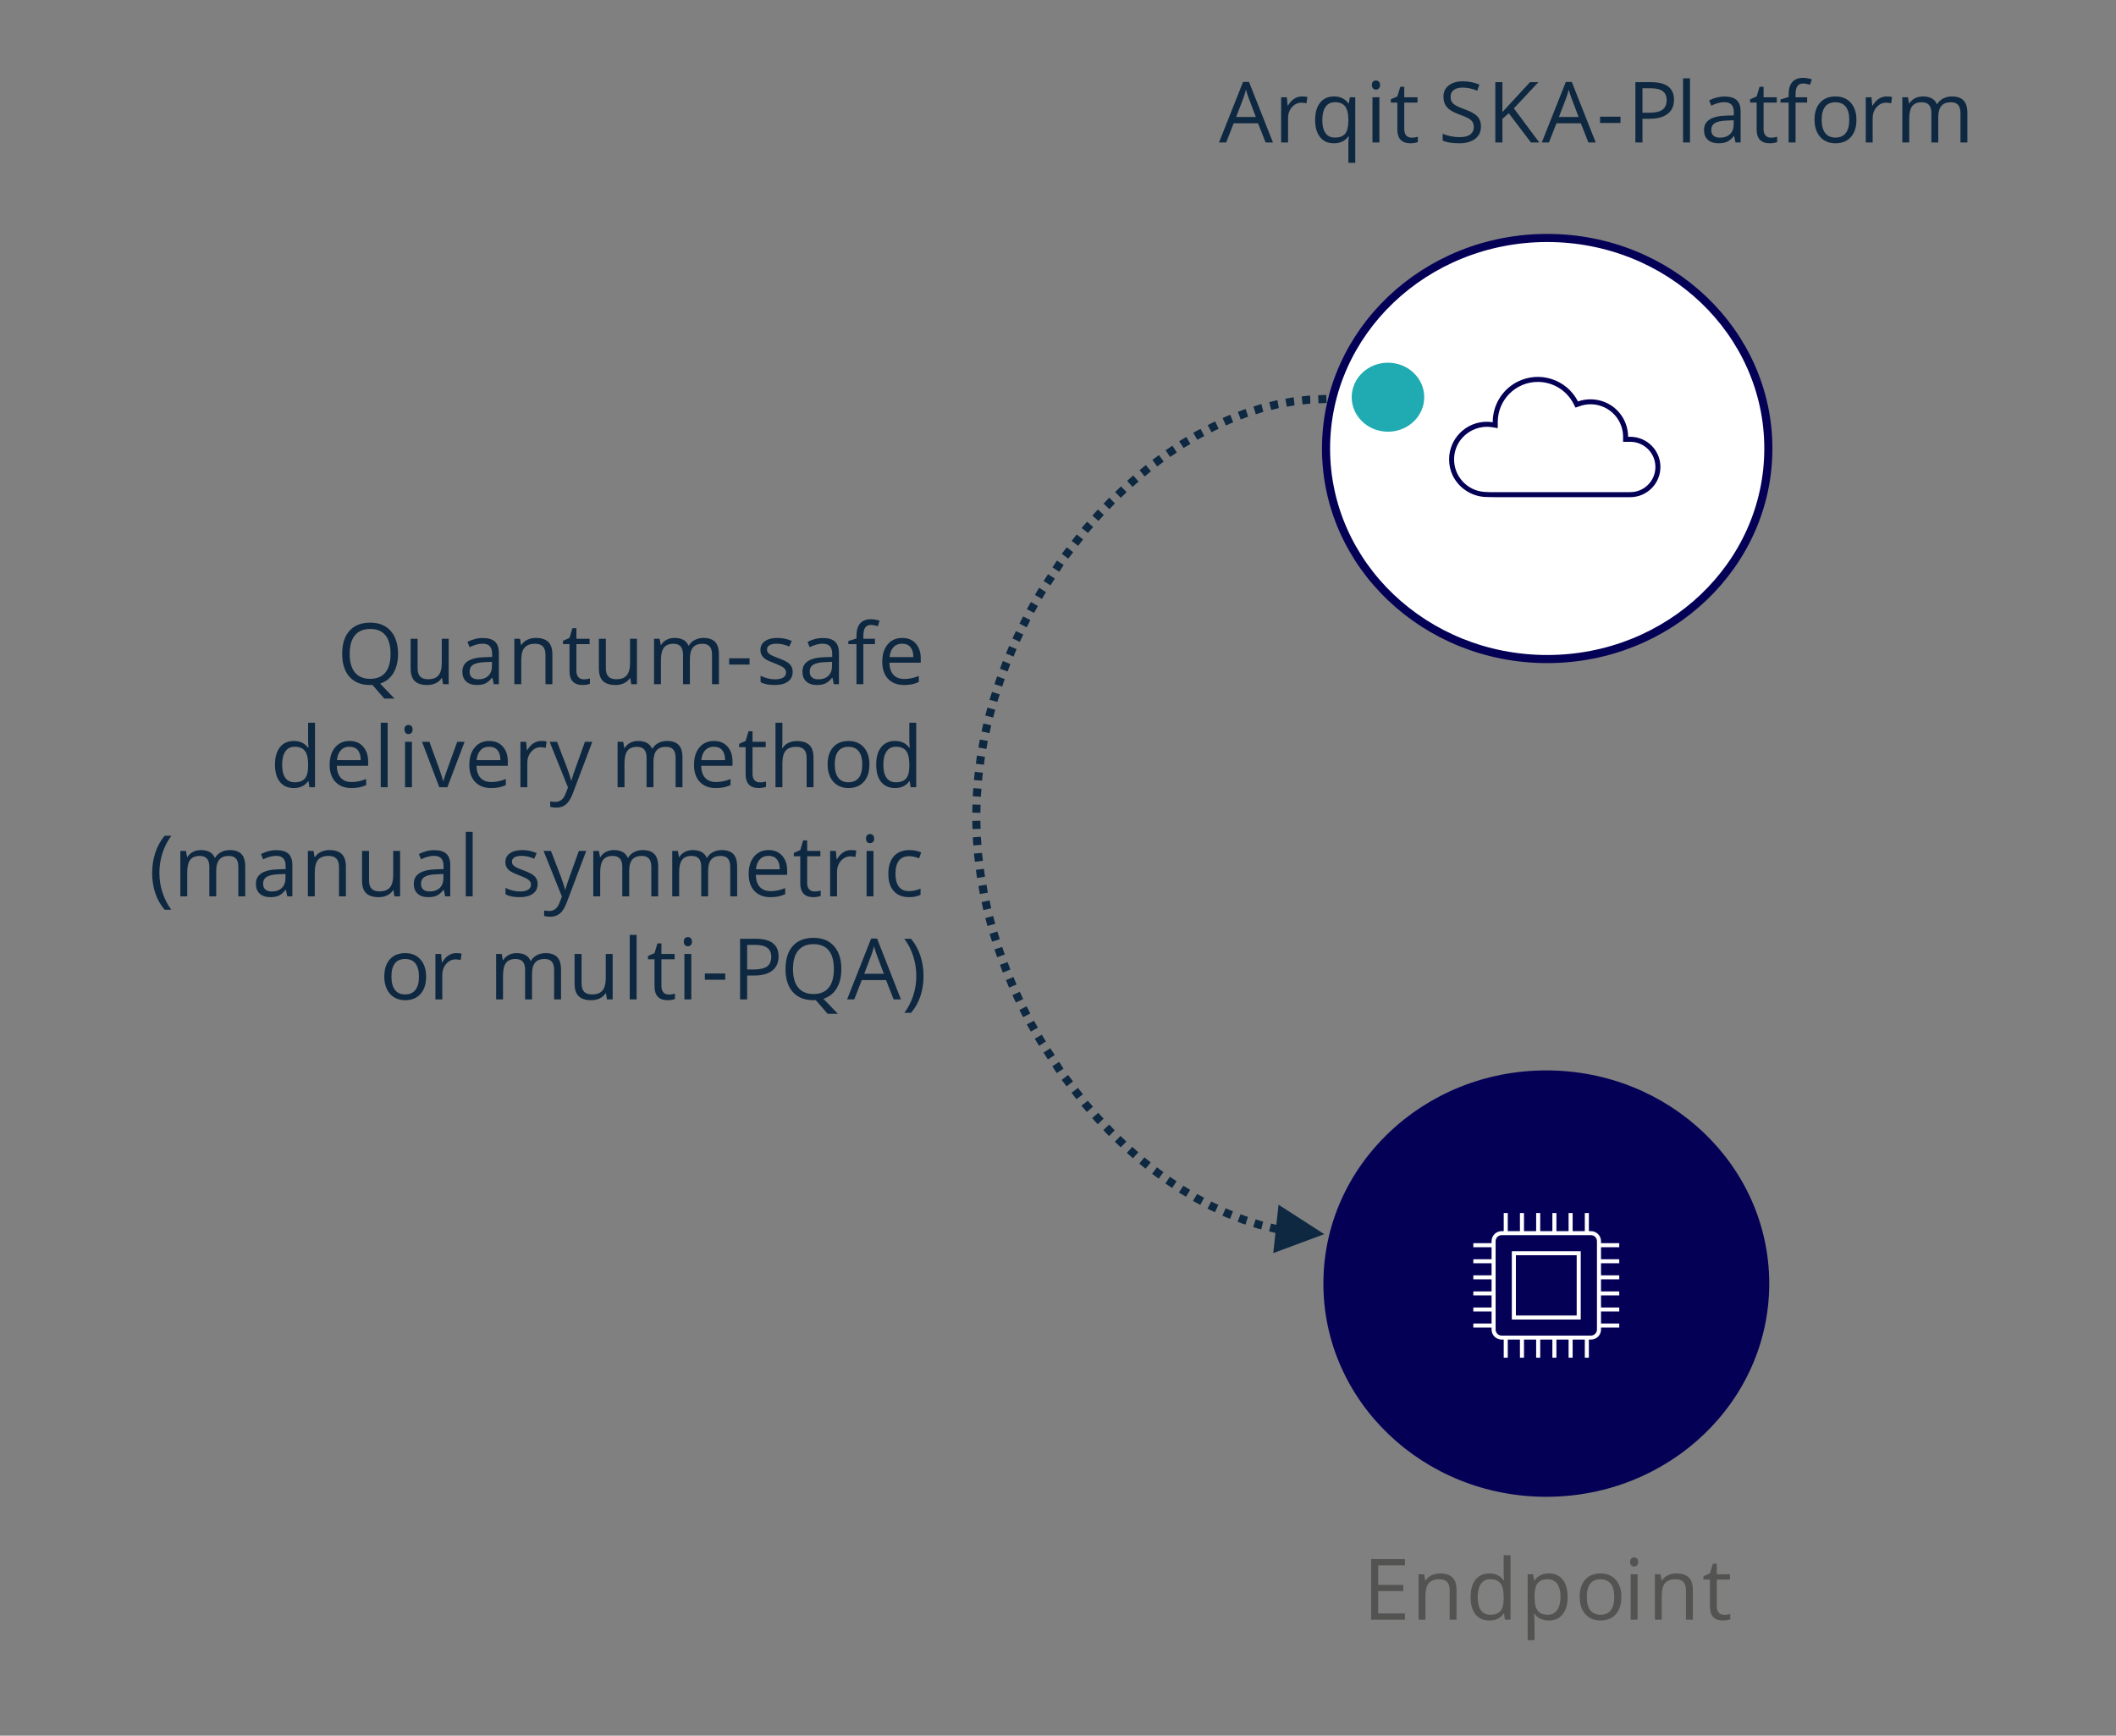 <svg width="1196" height="981" xmlns="http://www.w3.org/2000/svg" xmlns:xlink="http://www.w3.org/1999/xlink" xml:space="preserve" overflow="hidden"><rect width="100%" height="100%" fill="#808080" stroke="none"/><g transform="translate(-110 -650)"><g><path d="M858 1375.5C858 1308.95 914.412 1255 984 1255 1053.59 1255 1110 1308.95 1110 1375.5 1110 1442.05 1053.59 1496 984 1496 914.412 1496 858 1442.05 858 1375.5Z" fill="#040056" fill-rule="evenodd" fill-opacity="1"/><g><g><g><path d="M35.198 73.802 73.802 73.802 73.802 35.198 35.198 35.198ZM37.469 37.469 71.531 37.469 71.531 71.531 37.469 71.531Z" fill="#FFFFFF" fill-rule="nonzero" fill-opacity="1" transform="matrix(1.009 0 0 1 929 1322)"/><path d="M95.375 32.927 95.375 30.656 85.156 30.656 85.156 29.521C85.153 26.387 82.613 23.848 79.479 23.844L78.344 23.844 78.344 13.625 76.073 13.625 76.073 23.844 69.26 23.844 69.26 13.625 66.99 13.625 66.99 23.844 60.177 23.844 60.177 13.625 57.906 13.625 57.906 23.844 51.094 23.844 51.094 13.625 48.823 13.625 48.823 23.844 42.01 23.844 42.01 13.625 39.74 13.625 39.74 23.844 32.927 23.844 32.927 13.625 30.656 13.625 30.656 23.844 29.521 23.844C26.387 23.848 23.848 26.387 23.844 29.521L23.844 30.656 13.625 30.656 13.625 32.927 23.844 32.927 23.844 39.74 13.625 39.74 13.625 42.01 23.844 42.01 23.844 48.823 13.625 48.823 13.625 51.094 23.844 51.094 23.844 57.906 13.625 57.906 13.625 60.177 23.844 60.177 23.844 66.99 13.625 66.99 13.625 69.26 23.844 69.26 23.844 76.073 13.625 76.073 13.625 78.344 23.844 78.344 23.844 79.479C23.848 82.613 26.387 85.153 29.521 85.156L30.656 85.156 30.656 95.375 32.927 95.375 32.927 85.156 39.74 85.156 39.74 95.375 42.01 95.375 42.01 85.156 48.823 85.156 48.823 95.375 51.094 95.375 51.094 85.156 57.906 85.156 57.906 95.375 60.177 95.375 60.177 85.156 66.99 85.156 66.99 95.375 69.26 95.375 69.26 85.156 76.073 85.156 76.073 95.375 78.344 95.375 78.344 85.156 79.479 85.156C82.613 85.153 85.153 82.613 85.156 79.479L85.156 78.344 95.375 78.344 95.375 76.073 85.156 76.073 85.156 69.26 95.375 69.26 95.375 66.99 85.156 66.99 85.156 60.177 95.375 60.177 95.375 57.906 85.156 57.906 85.156 51.094 95.375 51.094 95.375 48.823 85.156 48.823 85.156 42.01 95.375 42.01 95.375 39.74 85.156 39.74 85.156 32.927ZM82.885 79.479C82.885 81.36 81.36 82.885 79.479 82.885L29.521 82.885C27.64 82.885 26.115 81.36 26.115 79.479L26.115 29.521C26.115 27.64 27.64 26.115 29.521 26.115L79.479 26.115C81.36 26.115 82.885 27.64 82.885 29.521Z" fill="#FFFFFF" fill-rule="nonzero" fill-opacity="1" transform="matrix(1.009 0 0 1 929 1322)"/></g></g></g><path d="M859.5 903.5C859.5 837.778 915.464 784.5 984.5 784.5 1053.54 784.5 1109.5 837.778 1109.5 903.5 1109.5 969.222 1053.54 1022.5 984.5 1022.5 915.464 1022.5 859.5 969.222 859.5 903.5Z" stroke="#040056" stroke-width="4.583" stroke-linecap="butt" stroke-linejoin="round" stroke-miterlimit="10" stroke-opacity="1" fill="#FFFFFF" fill-rule="evenodd" fill-opacity="1"/><g><g><g><path d="M28.335 101.886C29.768 101.965 33.947 102 33.947 102L110.506 102C119.929 101.963 127.537 94.293 127.5 84.871 127.463 75.555 119.962 67.992 110.648 67.877L109.231 67.877C109.218 61.013 105.895 54.576 100.306 50.589 94.644 46.627 87.423 45.626 80.897 47.897 74.488 35.368 59.136 30.405 46.606 36.814 38.127 41.15 32.775 49.852 32.728 59.375L32.728 59.659C31.616 59.477 30.492 59.385 29.366 59.385 17.608 59.371 8.065 68.892 8.051 80.649 8.048 83.777 8.733 86.867 10.059 89.7 13.501 96.767 20.488 101.426 28.335 101.886ZM14.59 69.581C18.125 64.99 23.571 62.276 29.365 62.218 30.338 62.219 31.309 62.298 32.269 62.454L35.56 62.992 35.56 59.375C35.637 46.864 45.841 36.785 58.351 36.862 66.803 36.914 74.524 41.667 78.376 49.191L79.501 51.382 81.827 50.573C91.387 47.155 101.907 52.134 105.324 61.694 106.034 63.678 106.397 65.77 106.397 67.877L106.397 70.711 110.647 70.711C118.505 70.826 124.781 77.29 124.665 85.147 124.551 92.897 118.256 99.13 110.506 99.166L31.014 99.166 28.489 99.057C18.333 98.619 10.455 90.031 10.893 79.876 11.054 76.149 12.343 72.559 14.59 69.581Z" fill="#040056" fill-rule="nonzero" fill-opacity="1" transform="matrix(1 0 0 1 921 829)"/></g></g></g><path d="M0.084-2.29 4.665-2.121 4.496 2.459-0.084 2.29ZM9.245-1.952 9.36-1.948 13.966-1.45 13.468 3.106 9.191 2.632 9.076 2.628ZM18.523-0.952 18.782-0.924 23.193-0.135 22.381 4.376 18.284 3.632 18.024 3.604ZM27.704 0.677 28.16 0.759 32.306 1.788 31.196 6.235 27.348 5.27 26.892 5.188ZM36.753 2.898 37.475 3.078 41.273 4.281 39.884 8.649 36.365 7.525 35.643 7.345ZM45.641 5.67 46.709 6.009 50.07 7.302 48.42 11.578 45.32 10.377 44.252 10.038ZM54.346 8.953 55.843 9.531 58.677 10.813 56.783 14.986 54.193 13.807 52.696 13.229ZM62.851 12.707 64.86 13.619 67.08 14.774 64.959 18.837 62.965 17.793 60.956 16.881ZM71.143 16.896 73.741 18.252 75.269 19.151 72.938 23.097 71.62 22.315 69.022 20.959ZM79.215 21.483 82.469 23.406 83.237 23.911 80.71 27.734 80.138 27.352 76.883 25.429ZM87.061 26.438 90.884 28.966 88.356 32.789 84.533 30.262ZM94.676 31.732 98.373 34.442 95.663 38.139 91.967 35.429ZM102.06 37.339 105.626 40.218 102.747 43.784 99.181 40.905ZM109.211 43.236 112.643 46.273 109.607 49.706 106.174 46.669ZM116.127 49.402 119.424 52.586 116.24 55.883 112.943 52.699ZM122.721 55.77 123.201 56.234 125.968 59.141 122.647 62.299 120.018 59.531 119.537 59.067ZM129.127 62.462 130.643 64.057 132.276 65.921 128.825 68.938 127.321 67.215 125.805 65.621ZM135.293 69.372 137.808 72.249 138.363 72.961 134.734 75.76 134.358 75.266 131.842 72.389ZM141.162 76.59 143.962 80.219 140.333 83.018 137.533 79.389ZM146.761 83.848 149.561 87.477 145.932 90.276 143.132 86.647ZM152.343 91.344 154.842 95.186 150.999 97.685 148.501 93.842ZM157.34 99.029 159.839 102.871 155.996 105.37 153.498 101.527ZM162.337 106.714 163.326 108.234 164.765 110.76 160.779 113.023 159.484 110.733 158.495 109.212ZM167.028 114.746 168.868 117.986 169.305 118.83 165.231 120.93 164.882 120.249 163.042 117.009ZM171.405 122.904 173.505 126.977 169.431 129.078 167.331 125.004ZM175.518 131.198 177.451 135.354 173.295 137.286 171.362 133.13ZM179.363 139.622 181.122 143.855 176.89 145.614 175.131 141.381ZM182.881 148.087 183.044 148.479 184.513 152.472 180.21 154.052 178.812 150.238 178.649 149.846ZM186.093 156.775 186.918 159.024 187.615 161.201 183.249 162.595 182.616 160.604 181.79 158.355ZM189.009 165.567 190.336 169.723 190.422 170.033 185.999 171.233 185.97 171.117 184.643 166.961ZM191.623 174.456 192.824 178.879 188.401 180.08 187.2 175.657ZM193.925 183.433 194.925 187.906 190.453 188.907 189.452 184.434ZM195.906 192.491 196.698 197.006 192.183 197.798 191.391 193.283ZM197.49 201.52 197.668 202.534 198.131 206.168 193.584 206.744 193.153 203.326 192.976 202.312ZM198.706 210.715 199.077 213.638 199.213 215.382 194.644 215.734 194.529 214.213 194.159 211.291ZM199.565 219.952 199.916 224.522 195.346 224.873 194.995 220.303ZM200.055 229.219 200.173 233.801 195.592 233.92 195.473 229.338ZM200.167 238.501 200.049 243.083 195.467 242.965 195.585 238.383ZM199.899 247.779 199.55 252.349 194.979 252 195.329 247.43ZM199.2 256.919 199.095 258.297 198.684 261.585 194.136 261.013 194.525 257.948 194.63 256.57ZM198.112 266.132 197.7 269.404 197.463 270.778 192.948 269.991 193.152 268.831 193.564 265.56ZM196.675 275.294 195.888 279.809 191.373 279.021 192.16 274.506ZM194.902 284.392 193.908 288.866 189.433 287.872 190.428 283.398ZM192.802 293.419 191.608 297.844 187.183 296.65 188.376 292.225ZM190.384 302.365 188.998 306.733 184.629 305.347 186.015 300.979ZM187.612 311.102 187.033 312.927 186.086 315.527 181.781 313.955 182.664 311.541 183.243 309.716ZM184.515 319.832 183.186 323.474 182.882 324.216 178.645 322.467 178.88 321.903 180.209 318.261ZM181.132 328.453 179.382 332.689 175.146 330.939 176.896 326.703ZM177.469 336.956 175.546 341.117 171.385 339.194 173.308 335.034ZM173.532 345.337 171.442 349.416 167.363 347.326 169.453 343.247ZM169.352 353.495 169.106 353.975 167.075 357.578 163.083 355.326 165.027 351.885 165.273 351.405ZM164.823 361.57 163.626 363.69 162.389 365.612 158.539 363.125 159.634 361.438 160.831 359.317ZM159.901 369.462 157.414 373.311 153.564 370.824 156.052 366.974ZM154.926 377.161 152.438 381.01 148.589 378.523 151.076 374.673ZM149.642 384.868 146.854 388.505 143.216 385.716 146.005 382.079ZM144.065 392.142 141.276 395.78 137.639 392.991 140.428 389.354ZM138.488 399.417 138.283 399.685 135.409 402.999 131.949 399.992 134.645 396.896 134.85 396.628ZM132.402 406.458 131.137 407.915 129.25 409.914 125.919 406.767 127.677 404.908 128.943 403.452ZM126.102 413.246 123.745 415.739 122.85 416.612 119.656 413.325 120.414 412.591 122.771 410.098ZM119.563 419.806 116.276 423 113.082 419.713 116.369 416.519ZM112.787 426.124 109.363 429.171 106.316 425.747 109.739 422.7ZM105.772 432.181 102.214 435.07 99.324 431.513 102.882 428.623ZM98.519 437.957 94.83 440.677 92.11 436.989 95.798 434.268ZM91.028 443.43 87.212 445.968 84.674 442.152 88.49 439.614ZM83.396 448.507 83.291 448.576 79.362 450.917 77.019 446.977 80.753 444.76 80.857 444.691ZM75.422 453.259 74.624 453.734 71.283 455.492 69.152 451.435 72.281 449.795 73.08 449.32ZM67.226 457.624 65.804 458.371 62.982 459.663 61.078 455.494 63.673 454.313 65.094 453.566ZM58.813 461.567 56.85 462.464 54.467 463.394 52.807 459.121 54.946 458.294 56.909 457.398ZM50.194 465.053 47.78 465.991 45.75 466.645 44.353 462.279 46.121 461.718 48.535 460.78ZM41.385 468.041 38.611 468.929 36.85 469.376 35.734 464.93 37.214 464.564 39.988 463.676ZM32.404 470.492 29.36 471.256 27.622 471.472 27.111 466.917 28.244 466.811 31.289 466.046ZM30.044 482.747 1.219 472.048 27.073 455.408Z" fill="#0D2840" fill-rule="nonzero" fill-opacity="1" transform="matrix(-1 1.22465e-16 1.22465e-16 1 859.719 875.5)"/><path d="M874 874.5C874 863.73 883.178 855 894.5 855 905.822 855 915 863.73 915 874.5 915 885.27 905.822 894 894.5 894 883.178 894 874 885.27 874 874.5Z" fill="#1FABB1" fill-rule="evenodd" fill-opacity="1"/><path d="M1089.92 717.965 1086.01 718.128C1082.91 718.237 1080.67 718.715 1079.3 719.562 1077.92 720.409 1077.24 721.726 1077.24 723.513 1077.24 724.912 1077.66 725.977 1078.52 726.708 1079.37 727.438 1080.57 727.803 1082.11 727.803 1084.54 727.803 1086.45 727.143 1087.84 725.821 1089.23 724.501 1089.92 722.651 1089.92 720.273ZM1014.39 715.96 1025.94 715.96 1025.94 719.504 1014.39 719.504ZM1147.39 707.801C1144.83 707.801 1142.9 708.633 1141.6 710.296 1140.29 711.958 1139.64 714.437 1139.64 717.732 1139.64 720.996 1140.3 723.482 1141.62 725.192 1142.94 726.902 1144.88 727.757 1147.43 727.757 1149.99 727.757 1151.93 726.906 1153.26 725.204 1154.58 723.502 1155.24 721.012 1155.24 717.732 1155.24 714.484 1154.58 712.017 1153.26 710.33 1151.93 708.644 1149.97 707.801 1147.39 707.801ZM864.468 707.754C862.178 707.754 860.425 708.636 859.209 710.401 857.993 712.164 857.386 714.655 857.386 717.872 857.386 721.089 857.985 723.541 859.186 725.227 860.386 726.913 862.162 727.757 864.515 727.757 867.119 727.757 869.017 727.065 870.21 725.682 871.402 724.298 872.037 721.967 872.116 718.688L872.116 717.825C872.116 714.251 871.504 711.679 870.28 710.109 869.057 708.539 867.119 707.754 864.468 707.754ZM885.753 704.98 889.659 704.98 889.659 730.531 885.753 730.531ZM1084.77 704.561C1087.84 704.561 1090.12 705.237 1091.6 706.589 1093.09 707.941 1093.83 710.109 1093.83 713.093L1093.83 730.531 1090.93 730.531 1090.16 726.894 1089.97 726.894C1088.68 728.495 1087.4 729.579 1086.12 730.146 1084.84 730.713 1083.25 730.997 1081.33 730.997 1078.77 730.997 1076.77 730.344 1075.32 729.039 1073.87 727.733 1073.14 725.876 1073.14 723.467 1073.14 718.307 1077.31 715.603 1085.64 715.354L1090.01 715.214 1090.01 713.629C1090.01 711.624 1089.58 710.144 1088.71 709.188 1087.84 708.232 1086.45 707.754 1084.53 707.754 1082.38 707.754 1079.95 708.407 1077.24 709.713L1076.04 706.752C1077.31 706.068 1078.7 705.532 1080.21 705.143 1081.73 704.755 1083.25 704.561 1084.77 704.561ZM1196.85 704.514C1200.88 704.514 1203.51 705.959 1204.75 708.85L1204.94 708.85C1205.71 707.514 1206.82 706.457 1208.28 705.68 1209.74 704.903 1211.4 704.514 1213.27 704.514 1216.19 704.514 1218.37 705.256 1219.82 706.74 1221.27 708.224 1222 710.599 1222 713.862L1222 730.531 1218.09 730.531 1218.09 713.909C1218.09 711.873 1217.65 710.346 1216.78 709.328 1215.9 708.31 1214.53 707.801 1212.68 707.801 1210.25 707.801 1208.45 708.493 1207.29 709.876 1206.13 711.259 1205.55 713.388 1205.55 716.263L1205.55 730.531 1201.65 730.531 1201.65 713.909C1201.65 711.873 1201.21 710.346 1200.33 709.328 1199.45 708.31 1198.08 707.801 1196.21 707.801 1193.76 707.801 1191.97 708.528 1190.83 709.981 1189.7 711.434 1189.13 713.816 1189.13 717.126L1189.13 730.531 1185.22 730.531 1185.22 704.98 1188.4 704.98 1189.03 708.477 1189.22 708.477C1189.96 707.234 1191 706.262 1192.34 705.563 1193.68 704.864 1195.18 704.514 1196.85 704.514ZM1176.33 704.514C1177.48 704.514 1178.51 704.607 1179.42 704.794L1178.88 708.384C1177.81 708.151 1176.87 708.034 1176.05 708.034 1173.97 708.034 1172.18 708.873 1170.7 710.552 1169.22 712.23 1168.47 714.321 1168.47 716.823L1168.47 730.531 1164.57 730.531 1164.57 704.98 1167.79 704.98 1168.24 709.713 1168.43 709.713C1169.38 708.05 1170.54 706.768 1171.89 705.866 1173.24 704.965 1174.72 704.514 1176.33 704.514ZM1147.5 704.514C1151.11 704.514 1153.98 705.703 1156.1 708.081 1158.23 710.458 1159.29 713.676 1159.29 717.732 1159.29 721.897 1158.23 725.149 1156.11 727.488 1154 729.827 1151.07 730.997 1147.34 730.997 1145.03 730.997 1142.98 730.461 1141.2 729.388 1139.41 728.316 1138.03 726.777 1137.06 724.772 1136.08 722.768 1135.6 720.421 1135.6 717.732 1135.6 713.567 1136.65 710.323 1138.75 707.999 1140.85 705.676 1143.77 704.514 1147.5 704.514ZM864.021 704.514C867.551 704.514 870.265 705.835 872.163 708.477L872.374 708.477 872.939 704.98 876.022 704.98 876.022 742 872.116 742 872.116 731.067C872.116 729.513 872.202 728.192 872.374 727.104L872.069 727.104C870.265 729.699 867.551 730.997 863.927 730.997 860.602 730.997 858.005 729.839 856.138 727.523 854.272 725.208 853.338 721.975 853.338 717.825 853.338 713.645 854.279 710.381 856.162 708.034 858.044 705.687 860.664 704.514 864.021 704.514ZM845.886 704.514C847.031 704.514 848.059 704.607 848.968 704.794L848.427 708.384C847.36 708.151 846.419 708.034 845.603 708.034 843.517 708.034 841.733 708.873 840.25 710.552 838.768 712.23 838.027 714.321 838.027 716.823L838.027 730.531 834.12 730.531 834.12 704.98 837.344 704.98 837.791 709.713 837.98 709.713C838.937 708.05 840.089 706.768 841.438 705.866 842.788 704.965 844.27 704.514 845.886 704.514ZM996.659 700.644C996.314 702.136 995.82 703.776 995.176 705.563L991.129 716.124 1002.26 716.124 998.259 705.563C997.742 704.227 997.208 702.587 996.659 700.644ZM814.224 700.644C813.879 702.136 813.385 703.776 812.741 705.563L808.694 716.124 819.824 716.124 815.824 705.563C815.306 704.227 814.773 702.587 814.224 700.644ZM1038.35 699.875 1038.35 713.722 1041.96 713.722C1045.5 713.722 1048.07 713.155 1049.65 712.021 1051.23 710.886 1052.03 709.068 1052.03 706.566 1052.03 704.312 1051.28 702.633 1049.79 701.53 1048.3 700.426 1045.98 699.875 1042.83 699.875ZM1104.54 699.059 1106.8 699.059 1106.8 704.98 1114.28 704.98 1114.28 707.987 1106.8 707.987 1106.8 723.024C1106.8 724.562 1107.17 725.744 1107.9 726.568 1108.64 727.391 1109.65 727.803 1110.94 727.803 1111.63 727.803 1112.3 727.753 1112.94 727.652 1113.58 727.551 1114.09 727.446 1114.47 727.337L1114.47 730.297C1114.05 730.499 1113.42 730.667 1112.6 730.799 1111.78 730.931 1111.03 730.997 1110.38 730.997 1105.39 730.997 1102.89 728.393 1102.89 723.187L1102.89 707.987 1099.2 707.987 1099.2 706.122 1102.89 704.514ZM901.451 699.059 903.71 699.059 903.71 704.98 911.193 704.98 911.193 707.987 903.71 707.987 903.71 723.024C903.71 724.562 904.079 725.744 904.816 726.568 905.554 727.391 906.565 727.803 907.852 727.803 908.542 727.803 909.209 727.753 909.852 727.652 910.495 727.551 911.005 727.446 911.381 727.337L911.381 730.297C910.958 730.499 910.334 730.667 909.511 730.799 908.687 730.931 907.946 730.997 907.287 730.997 902.299 730.997 899.804 728.393 899.804 723.187L899.804 707.987 896.11 707.987 896.11 706.122 899.804 704.514ZM1034.35 696.448 1043.27 696.448C1051.87 696.448 1056.17 699.758 1056.17 706.379 1056.17 709.829 1054.98 712.483 1052.6 714.34 1050.23 716.197 1046.83 717.126 1042.4 717.126L1038.35 717.126 1038.35 730.531 1034.35 730.531ZM955.185 696.448 959.185 696.448 959.185 713.349 974.786 696.448 979.515 696.448 965.679 711.251 980.033 730.531 975.327 730.531 962.785 714.002 959.185 717.173 959.185 730.531 955.185 730.531ZM995.036 696.308 998.4 696.308 1011.93 730.531 1007.79 730.531 1003.51 719.69 989.717 719.69 985.482 730.531 981.435 730.531ZM812.601 696.308 815.965 696.308 829.495 730.531 825.354 730.531 821.071 719.69 807.282 719.69 803.047 730.531 799 730.531ZM936.754 695.958C940.174 695.958 943.319 696.58 946.19 697.823L944.942 701.273C942.103 700.092 939.342 699.502 936.66 699.502 934.542 699.502 932.887 699.952 931.695 700.854 930.503 701.755 929.906 703.006 929.906 704.607 929.906 705.788 930.126 706.756 930.565 707.51 931.005 708.263 931.746 708.955 932.789 709.585 933.832 710.214 935.428 710.909 937.577 711.671 941.185 712.945 943.668 714.313 945.025 715.774 946.381 717.235 947.06 719.131 947.06 721.462 947.06 724.462 945.962 726.801 943.766 728.479 941.57 730.158 938.589 730.997 934.824 730.997 930.746 730.997 927.608 730.476 925.412 729.435L925.412 725.612C926.824 726.202 928.361 726.668 930.024 727.01 931.687 727.352 933.334 727.523 934.965 727.523 937.632 727.523 939.64 727.022 940.989 726.02 942.338 725.017 943.013 723.622 943.013 721.835 943.013 720.654 942.774 719.686 942.295 718.933 941.817 718.179 941.017 717.483 939.895 716.846 938.773 716.209 937.068 715.486 934.777 714.678 931.577 713.544 929.291 712.199 927.918 710.645 926.546 709.091 925.859 707.063 925.859 704.561 925.859 701.934 926.855 699.844 928.848 698.29 930.84 696.735 933.475 695.958 936.754 695.958ZM887.73 695.492C888.357 695.492 888.898 695.702 889.353 696.121 889.808 696.541 890.036 697.186 890.036 698.057 890.036 698.927 889.808 699.576 889.353 700.003 888.898 700.43 888.357 700.644 887.73 700.644 887.071 700.644 886.522 700.43 886.083 700.003 885.644 699.576 885.424 698.927 885.424 698.057 885.424 697.17 885.644 696.522 886.083 696.11 886.522 695.698 887.071 695.492 887.73 695.492ZM1061.3 694.256 1065.21 694.256 1065.21 730.531 1061.3 730.531ZM1129.28 694C1130.64 694 1132.24 694.272 1134.08 694.816L1133.07 697.917C1131.56 697.435 1130.28 697.194 1129.21 697.194 1127.73 697.194 1126.64 697.68 1125.94 698.651 1125.23 699.622 1124.88 701.18 1124.88 703.325L1124.88 704.98 1131.44 704.98 1131.44 707.987 1124.88 707.987 1124.88 730.531 1120.97 730.531 1120.97 707.987 1116.36 707.987 1116.36 706.239 1120.97 704.84 1120.97 703.418C1120.97 697.14 1123.74 694 1129.28 694Z" fill="#0D2840" fill-rule="evenodd" fill-opacity="1"/><path d="M508.404 1200.21 519.925 1200.21 519.925 1203.77 508.404 1203.77ZM338.965 1192.02C336.415 1192.02 334.491 1192.85 333.193 1194.52 331.894 1196.19 331.245 1198.68 331.245 1201.99 331.245 1205.27 331.902 1207.77 333.216 1209.49 334.53 1211.2 336.462 1212.06 339.011 1212.06 341.561 1212.06 343.497 1211.21 344.819 1209.5 346.141 1207.79 346.802 1205.29 346.802 1201.99 346.802 1198.73 346.141 1196.25 344.819 1194.56 343.497 1192.86 341.546 1192.02 338.965 1192.02ZM496.832 1189.18 500.727 1189.18 500.727 1214.85 496.832 1214.85ZM434.766 1189.18 438.708 1189.18 438.708 1205.83C438.708 1207.93 439.185 1209.49 440.139 1210.52 441.093 1211.55 442.588 1212.06 444.621 1212.06 447.312 1212.06 449.279 1211.33 450.522 1209.86 451.766 1208.39 452.388 1206 452.388 1202.67L452.388 1189.18 456.283 1189.18 456.283 1214.85 453.068 1214.85 452.505 1211.41 452.294 1211.41C451.496 1212.67 450.389 1213.64 448.974 1214.31 447.558 1214.98 445.943 1215.32 444.128 1215.32 441 1215.32 438.657 1214.58 437.101 1213.09 435.544 1211.61 434.766 1209.24 434.766 1205.97ZM402.016 1188.71C406.037 1188.71 408.665 1190.17 409.901 1193.07L410.088 1193.07C410.855 1191.73 411.965 1190.66 413.42 1189.88 414.875 1189.1 416.533 1188.71 418.395 1188.71 421.304 1188.71 423.482 1189.46 424.929 1190.95 426.376 1192.44 427.1 1194.83 427.1 1198.1L427.1 1214.85 423.205 1214.85 423.205 1198.15C423.205 1196.11 422.767 1194.57 421.891 1193.55 421.015 1192.53 419.654 1192.02 417.808 1192.02 415.383 1192.02 413.592 1192.71 412.435 1194.1 411.277 1195.49 410.698 1197.63 410.698 1200.52L410.698 1214.85 406.803 1214.85 406.803 1198.15C406.803 1196.11 406.365 1194.57 405.489 1193.55 404.613 1192.53 403.245 1192.02 401.383 1192.02 398.943 1192.02 397.155 1192.75 396.021 1194.21 394.887 1195.67 394.32 1198.06 394.32 1201.38L394.32 1214.85 390.425 1214.85 390.425 1189.18 393.593 1189.18 394.226 1192.69 394.414 1192.69C395.149 1191.45 396.186 1190.47 397.523 1189.77 398.861 1189.06 400.358 1188.71 402.016 1188.71ZM367.832 1188.71C368.974 1188.71 369.999 1188.81 370.906 1188.99L370.367 1192.6C369.303 1192.37 368.364 1192.25 367.551 1192.25 365.47 1192.25 363.691 1193.09 362.213 1194.78 360.734 1196.47 359.995 1198.57 359.995 1201.08L359.995 1214.85 356.1 1214.85 356.1 1189.18 359.315 1189.18 359.761 1193.94 359.948 1193.94C360.903 1192.27 362.052 1190.98 363.398 1190.07 364.743 1189.17 366.221 1188.71 367.832 1188.71ZM339.082 1188.71C342.68 1188.71 345.539 1189.91 347.658 1192.3 349.778 1194.69 350.838 1197.92 350.838 1201.99 350.838 1206.18 349.782 1209.44 347.67 1211.79 345.558 1214.14 342.641 1215.32 338.918 1215.32 336.618 1215.32 334.577 1214.78 332.794 1213.7 331.01 1212.62 329.634 1211.08 328.664 1209.07 327.694 1207.05 327.209 1204.69 327.209 1201.99 327.209 1197.81 328.257 1194.55 330.353 1192.21 332.449 1189.88 335.359 1188.71 339.082 1188.71ZM603.994 1184.83C603.65 1186.32 603.157 1187.97 602.516 1189.77L598.48 1200.38 609.578 1200.38 605.589 1189.77C605.073 1188.42 604.541 1186.78 603.994 1184.83ZM532.3 1184.05 532.3 1197.96 535.89 1197.96C539.426 1197.96 541.983 1197.39 543.563 1196.25 545.143 1195.11 545.933 1193.29 545.933 1190.77 545.933 1188.51 545.19 1186.82 543.704 1185.72 542.218 1184.61 539.903 1184.05 536.759 1184.05ZM569.85 1183.63C566.049 1183.63 563.159 1184.83 561.18 1187.23 559.201 1189.62 558.212 1193.11 558.212 1197.68 558.212 1202.32 559.201 1205.84 561.18 1208.23 563.159 1210.63 566.033 1211.83 569.803 1211.83 573.604 1211.83 576.475 1210.63 578.414 1208.25 580.354 1205.86 581.324 1202.34 581.324 1197.68 581.324 1193.08 580.358 1189.58 578.426 1187.2 576.494 1184.82 573.636 1183.63 569.85 1183.63ZM481.594 1183.23 483.847 1183.23 483.847 1189.18 491.308 1189.18 491.308 1192.2 483.847 1192.2 483.847 1207.31C483.847 1208.85 484.214 1210.04 484.949 1210.87 485.685 1211.7 486.694 1212.11 487.976 1212.11 488.665 1212.11 489.329 1212.06 489.971 1211.96 490.612 1211.86 491.121 1211.75 491.496 1211.64L491.496 1214.62C491.073 1214.82 490.452 1214.99 489.631 1215.12 488.809 1215.25 488.07 1215.32 487.413 1215.32 482.439 1215.32 479.951 1212.7 479.951 1207.47L479.951 1192.2 476.268 1192.2 476.268 1190.33 479.951 1188.71ZM621.136 1180.61 624.937 1180.61C627.237 1183.34 628.989 1186.52 630.193 1190.13 631.398 1193.74 632 1197.6 632 1201.71 632 1205.82 631.394 1209.64 630.182 1213.19 628.969 1216.73 627.221 1219.81 624.937 1222.44L621.183 1222.44C623.358 1219.5 625.023 1216.24 626.181 1212.66 627.339 1209.08 627.917 1205.41 627.917 1201.66 627.917 1197.85 627.35 1194.15 626.216 1190.54 625.082 1186.93 623.389 1183.62 621.136 1180.61ZM528.312 1180.61 537.204 1180.61C545.777 1180.61 550.063 1183.94 550.063 1190.59 550.063 1194.05 548.878 1196.72 546.508 1198.58 544.138 1200.45 540.747 1201.38 536.336 1201.38L532.3 1201.38 532.3 1214.85 528.312 1214.85ZM602.375 1180.47 605.73 1180.47 619.222 1214.85 615.092 1214.85 610.822 1203.96 597.072 1203.96 592.848 1214.85 588.812 1214.85ZM569.85 1180.07C574.778 1180.07 578.626 1181.63 581.394 1184.76 584.163 1187.88 585.547 1192.19 585.547 1197.68 585.547 1202.07 584.664 1205.72 582.896 1208.62 581.128 1211.52 578.633 1213.49 575.411 1214.52L583.577 1223 577.781 1223 571.094 1215.27 569.803 1215.32C564.75 1215.32 560.851 1213.78 558.106 1210.69 555.361 1207.61 553.988 1203.26 553.988 1197.64 553.988 1192.06 555.365 1187.74 558.118 1184.67 560.871 1181.61 564.782 1180.07 569.85 1180.07ZM498.803 1179.65C499.429 1179.65 499.969 1179.86 500.422 1180.28 500.876 1180.7 501.103 1181.35 501.103 1182.23 501.103 1183.1 500.876 1183.75 500.422 1184.18 499.969 1184.61 499.429 1184.83 498.803 1184.83 498.146 1184.83 497.599 1184.61 497.161 1184.18 496.723 1183.75 496.504 1183.1 496.504 1182.23 496.504 1181.34 496.723 1180.68 497.161 1180.27 497.599 1179.86 498.146 1179.65 498.803 1179.65ZM465.94 1178.41 469.835 1178.41 469.835 1214.85 465.94 1214.85ZM360.609 1143.98 356.714 1144.15C353.616 1144.26 351.383 1144.74 350.014 1145.59 348.646 1146.44 347.961 1147.76 347.961 1149.56 347.961 1150.96 348.388 1152.03 349.24 1152.77 350.093 1153.5 351.285 1153.87 352.818 1153.87 355.243 1153.87 357.148 1153.2 358.532 1151.88 359.917 1150.55 360.609 1148.69 360.609 1146.3ZM271.364 1143.98 267.469 1144.15C264.372 1144.26 262.139 1144.74 260.77 1145.59 259.401 1146.44 258.717 1147.76 258.717 1149.56 258.717 1150.96 259.143 1152.03 259.996 1152.77 260.848 1153.5 262.041 1153.87 263.574 1153.87 265.999 1153.87 267.903 1153.2 269.287 1151.88 270.672 1150.55 271.364 1148.69 271.364 1146.3ZM544.398 1133.73C542.333 1133.73 540.687 1134.4 539.459 1135.74 538.231 1137.08 537.507 1138.94 537.288 1141.31L550.733 1141.31C550.733 1138.86 550.186 1136.99 549.091 1135.68 547.996 1134.38 546.432 1133.73 544.398 1133.73ZM599.807 1130.94 603.702 1130.94 603.702 1156.61 599.807 1156.61ZM417.235 1130.94 421.411 1130.94 427.043 1145.58C428.279 1148.92 429.045 1151.33 429.342 1152.81L429.53 1152.81C429.733 1152.02 430.16 1150.66 430.809 1148.73 431.458 1146.8 433.582 1140.87 437.18 1130.94L441.356 1130.94 430.304 1160.17C429.209 1163.06 427.931 1165.11 426.468 1166.32 425.005 1167.53 423.21 1168.13 421.083 1168.13 419.894 1168.13 418.721 1168 417.563 1167.73L417.563 1164.62C418.424 1164.81 419.386 1164.9 420.45 1164.9 423.124 1164.9 425.033 1163.4 426.175 1160.4L427.606 1156.75ZM314.629 1130.94 318.571 1130.94 318.571 1147.59C318.571 1149.68 319.048 1151.24 320.002 1152.28 320.956 1153.31 322.45 1153.82 324.484 1153.82 327.174 1153.82 329.141 1153.09 330.385 1151.62 331.629 1150.15 332.251 1147.76 332.251 1144.43L332.251 1130.94 336.145 1130.94 336.145 1156.61 332.931 1156.61 332.368 1153.17 332.156 1153.17C331.359 1154.43 330.252 1155.4 328.836 1156.07 327.421 1156.74 325.806 1157.08 323.991 1157.08 320.863 1157.08 318.52 1156.33 316.963 1154.85 315.407 1153.37 314.629 1150.99 314.629 1147.73ZM355.47 1130.52C358.536 1130.52 360.808 1131.2 362.286 1132.56 363.765 1133.91 364.504 1136.09 364.504 1139.09L364.504 1156.61 361.618 1156.61 360.843 1152.95 360.656 1152.95C359.373 1154.56 358.094 1155.65 356.819 1156.22 355.544 1156.79 353.953 1157.08 352.044 1157.08 349.494 1157.08 347.496 1156.42 346.049 1155.11 344.602 1153.8 343.879 1151.93 343.879 1149.51 343.879 1144.33 348.032 1141.61 356.338 1141.36L360.703 1141.22 360.703 1139.63C360.703 1137.61 360.269 1136.13 359.4 1135.17 358.532 1134.21 357.144 1133.73 355.235 1133.73 353.092 1133.73 350.668 1134.38 347.961 1135.69L346.765 1132.72C348.032 1132.03 349.42 1131.49 350.93 1131.1 352.439 1130.71 353.953 1130.52 355.47 1130.52ZM266.225 1130.52C269.291 1130.52 271.563 1131.2 273.042 1132.56 274.52 1133.91 275.259 1136.09 275.259 1139.09L275.259 1156.61 272.373 1156.61 271.599 1152.95 271.411 1152.95C270.128 1154.56 268.849 1155.65 267.574 1156.22 266.299 1156.79 264.708 1157.08 262.8 1157.08 260.25 1157.08 258.251 1156.42 256.804 1155.11 255.357 1153.8 254.634 1151.93 254.634 1149.51 254.634 1144.33 258.787 1141.61 267.093 1141.36L271.458 1141.22 271.458 1139.63C271.458 1137.61 271.024 1136.13 270.155 1135.17 269.287 1134.21 267.899 1133.73 265.991 1133.73 263.848 1133.73 261.423 1134.38 258.717 1135.69L257.52 1132.72C258.787 1132.03 260.175 1131.49 261.685 1131.1 263.195 1130.71 264.708 1130.52 266.225 1130.52ZM624.072 1130.47C625.308 1130.47 626.544 1130.6 627.78 1130.87 629.016 1131.14 629.986 1131.45 630.69 1131.81L629.493 1135.11C628.633 1134.77 627.694 1134.48 626.677 1134.25 625.66 1134.03 624.761 1133.91 623.979 1133.91 618.754 1133.91 616.142 1137.24 616.142 1143.89 616.142 1147.04 616.779 1149.46 618.054 1151.15 619.329 1152.84 621.218 1153.68 623.721 1153.68 625.864 1153.68 628.061 1153.22 630.314 1152.3L630.314 1155.74C628.593 1156.63 626.427 1157.08 623.814 1157.08 620.091 1157.08 617.209 1155.93 615.168 1153.65 613.126 1151.36 612.106 1148.12 612.106 1143.94 612.106 1139.64 613.142 1136.33 615.215 1133.98 617.287 1131.64 620.24 1130.47 624.072 1130.47ZM590.944 1130.47C592.086 1130.47 593.111 1130.57 594.018 1130.75L593.478 1134.36C592.415 1134.13 591.476 1134.01 590.663 1134.01 588.582 1134.01 586.803 1134.85 585.325 1136.54 583.846 1138.22 583.107 1140.32 583.107 1142.84L583.107 1156.61 579.212 1156.61 579.212 1130.94 582.427 1130.94 582.872 1135.69 583.06 1135.69C584.014 1134.02 585.164 1132.74 586.51 1131.83 587.855 1130.92 589.333 1130.47 590.944 1130.47ZM544.445 1130.47C547.667 1130.47 550.217 1131.53 552.094 1133.65 553.971 1135.76 554.91 1138.55 554.91 1142.02L554.91 1144.48 537.194 1144.48C537.272 1147.49 538.035 1149.78 539.482 1151.34 540.929 1152.9 542.967 1153.68 545.595 1153.68 548.363 1153.68 551.101 1153.1 553.807 1151.95L553.807 1155.41C552.431 1156.01 551.128 1156.43 549.9 1156.69 548.672 1156.95 547.19 1157.08 545.454 1157.08 541.653 1157.08 538.653 1155.92 536.455 1153.61 534.257 1151.3 533.159 1148.09 533.159 1143.98 533.159 1139.85 534.179 1136.56 536.221 1134.13 538.262 1131.69 541.003 1130.47 544.445 1130.47ZM501.559 1130.47C505.579 1130.47 508.207 1131.92 509.443 1134.83L509.631 1134.83C510.397 1133.48 511.508 1132.42 512.962 1131.64 514.417 1130.86 516.075 1130.47 517.937 1130.47 520.847 1130.47 523.025 1131.22 524.471 1132.71 525.919 1134.2 526.642 1136.58 526.642 1139.86L526.642 1156.61 522.747 1156.61 522.747 1139.91C522.747 1137.86 522.309 1136.33 521.433 1135.31 520.557 1134.29 519.196 1133.77 517.35 1133.77 514.926 1133.77 513.134 1134.47 511.977 1135.86 510.819 1137.25 510.241 1139.39 510.241 1142.28L510.241 1156.61 506.345 1156.61 506.345 1139.91C506.345 1137.86 505.908 1136.33 505.032 1135.31 504.155 1134.29 502.787 1133.77 500.925 1133.77 498.485 1133.77 496.698 1134.5 495.564 1135.96 494.43 1137.42 493.862 1139.82 493.862 1143.14L493.862 1156.61 489.967 1156.61 489.967 1130.94 493.135 1130.94 493.769 1134.45 493.956 1134.45C494.691 1133.2 495.728 1132.23 497.065 1131.53 498.403 1130.82 499.901 1130.47 501.559 1130.47ZM456.936 1130.47C460.957 1130.47 463.585 1131.92 464.82 1134.83L465.008 1134.83C465.775 1133.48 466.885 1132.42 468.34 1131.64 469.795 1130.86 471.453 1130.47 473.315 1130.47 476.224 1130.47 478.402 1131.22 479.849 1132.71 481.296 1134.2 482.02 1136.58 482.02 1139.86L482.02 1156.61 478.125 1156.61 478.125 1139.91C478.125 1137.86 477.687 1136.33 476.81 1135.31 475.935 1134.29 474.574 1133.77 472.728 1133.77 470.303 1133.77 468.512 1134.47 467.354 1135.86 466.197 1137.25 465.618 1139.39 465.618 1142.28L465.618 1156.61 461.723 1156.61 461.723 1139.91C461.723 1137.86 461.285 1136.33 460.409 1135.31 459.533 1134.29 458.164 1133.77 456.303 1133.77 453.863 1133.77 452.075 1134.5 450.941 1135.96 449.807 1137.42 449.24 1139.82 449.24 1143.14L449.24 1156.61 445.345 1156.61 445.345 1130.94 448.513 1130.94 449.146 1134.45 449.334 1134.45C450.069 1133.2 451.106 1132.23 452.443 1131.53 453.781 1130.82 455.278 1130.47 456.936 1130.47ZM405.221 1130.47C407.99 1130.47 410.696 1131.03 413.34 1132.16L411.955 1135.32C409.374 1134.26 407.036 1133.73 404.939 1133.73 403.094 1133.73 401.701 1134.02 400.763 1134.59 399.824 1135.17 399.355 1135.97 399.355 1136.98 399.355 1137.67 399.531 1138.25 399.883 1138.74 400.235 1139.22 400.802 1139.68 401.584 1140.12 402.366 1140.56 403.868 1141.19 406.089 1142.02 409.14 1143.13 411.201 1144.24 412.272 1145.37 413.343 1146.49 413.879 1147.9 413.879 1149.61 413.879 1151.99 412.988 1153.84 411.204 1155.13 409.421 1156.43 406.918 1157.08 403.696 1157.08 400.286 1157.08 397.626 1156.54 395.718 1155.46L395.718 1151.85C396.954 1152.48 398.279 1152.97 399.695 1153.33 401.111 1153.69 402.476 1153.87 403.79 1153.87 405.823 1153.87 407.388 1153.54 408.482 1152.9 409.578 1152.25 410.125 1151.26 410.125 1149.93 410.125 1148.93 409.691 1148.08 408.823 1147.37 407.955 1146.66 406.261 1145.82 403.743 1144.85 401.349 1143.96 399.648 1143.18 398.639 1142.52 397.63 1141.86 396.879 1141.1 396.387 1140.26 395.894 1139.42 395.648 1138.41 395.648 1137.24 395.648 1135.15 396.5 1133.5 398.205 1132.29 399.91 1131.08 402.249 1130.47 405.221 1130.47ZM296.172 1130.47C299.27 1130.47 301.601 1131.22 303.165 1132.71 304.729 1134.2 305.511 1136.58 305.511 1139.86L305.511 1156.61 301.616 1156.61 301.616 1140C301.616 1137.91 301.139 1136.35 300.185 1135.32 299.231 1134.29 297.737 1133.77 295.703 1133.77 293.013 1133.77 291.042 1134.5 289.79 1135.95 288.539 1137.4 287.913 1139.8 287.913 1143.14L287.913 1156.61 284.018 1156.61 284.018 1130.94 287.186 1130.94 287.819 1134.45 288.007 1134.45C288.805 1133.19 289.923 1132.21 291.362 1131.51 292.801 1130.82 294.405 1130.47 296.172 1130.47ZM223.527 1130.47C227.547 1130.47 230.175 1131.92 231.411 1134.83L231.599 1134.83C232.365 1133.48 233.476 1132.42 234.931 1131.64 236.385 1130.86 238.044 1130.47 239.905 1130.47 242.815 1130.47 244.993 1131.22 246.44 1132.71 247.887 1134.2 248.61 1136.58 248.61 1139.86L248.61 1156.61 244.715 1156.61 244.715 1139.91C244.715 1137.86 244.277 1136.33 243.401 1135.31 242.525 1134.29 241.164 1133.77 239.319 1133.77 236.894 1133.77 235.103 1134.47 233.945 1135.86 232.788 1137.25 232.209 1139.39 232.209 1142.28L232.209 1156.61 228.314 1156.61 228.314 1139.91C228.314 1137.86 227.876 1136.33 227 1135.31 226.124 1134.29 224.755 1133.77 222.893 1133.77 220.453 1133.77 218.666 1134.5 217.532 1135.96 216.398 1137.42 215.831 1139.82 215.831 1143.14L215.831 1156.61 211.936 1156.61 211.936 1130.94 215.103 1130.94 215.737 1134.45 215.925 1134.45C216.66 1133.2 217.696 1132.23 219.033 1131.53 220.371 1130.82 221.869 1130.47 223.527 1130.47ZM563.974 1124.99 566.226 1124.99 566.226 1130.94 573.688 1130.94 573.688 1133.96 566.226 1133.96 566.226 1149.07C566.226 1150.61 566.594 1151.8 567.329 1152.63 568.064 1153.45 569.073 1153.87 570.356 1153.87 571.045 1153.87 571.709 1153.82 572.351 1153.72 572.992 1153.61 573.5 1153.51 573.876 1153.4L573.876 1156.37C573.453 1156.58 572.832 1156.74 572.01 1156.88 571.189 1157.01 570.45 1157.08 569.793 1157.08 564.818 1157.08 562.331 1154.46 562.331 1149.23L562.331 1133.96 558.648 1133.96 558.648 1132.09 562.331 1130.47ZM203.063 1122.37 206.864 1122.37C204.611 1125.38 202.918 1128.69 201.784 1132.3 200.65 1135.9 200.083 1139.61 200.083 1143.42 200.083 1147.17 200.662 1150.83 201.819 1154.41 202.977 1157.98 204.643 1161.25 206.817 1164.2L203.063 1164.2C200.763 1161.54 199.011 1158.44 197.807 1154.9 196.602 1151.35 196 1147.54 196 1143.47 196 1139.33 196.606 1135.46 197.818 1131.85 199.031 1128.25 200.779 1125.08 203.063 1122.37ZM601.778 1121.41C602.404 1121.41 602.943 1121.62 603.397 1122.04 603.851 1122.46 604.078 1123.11 604.078 1123.98 604.078 1124.86 603.851 1125.51 603.397 1125.94 602.943 1126.37 602.404 1126.58 601.778 1126.58 601.121 1126.58 600.574 1126.37 600.136 1125.94 599.698 1125.51 599.479 1124.86 599.479 1123.98 599.479 1123.09 599.698 1122.44 600.136 1122.03 600.574 1121.61 601.121 1121.41 601.778 1121.41ZM373.263 1120.17 377.158 1120.17 377.158 1156.61 373.263 1156.61ZM589.536 1072.11C586.987 1072.11 585.063 1072.94 583.764 1074.61 582.466 1076.28 581.817 1078.77 581.817 1082.08 581.817 1085.36 582.474 1087.86 583.788 1089.58 585.102 1091.29 587.034 1092.15 589.584 1092.15 592.133 1092.15 594.069 1091.3 595.391 1089.59 596.713 1087.88 597.374 1085.38 597.374 1082.08 597.374 1078.82 596.713 1076.34 595.391 1074.65 594.069 1072.95 592.118 1072.11 589.536 1072.11ZM616.339 1072.06C614.055 1072.06 612.308 1072.95 611.095 1074.72 609.883 1076.49 609.277 1078.99 609.277 1082.22 609.277 1085.5 609.879 1087.98 611.083 1089.65 612.288 1091.32 614.055 1092.15 616.386 1092.15 619.046 1092.15 620.974 1091.43 622.17 1089.99 623.367 1088.54 623.965 1086.21 623.965 1083L623.965 1082.18C623.965 1078.54 623.359 1075.94 622.147 1074.39 620.934 1072.84 618.999 1072.06 616.339 1072.06ZM513.506 1072.06C511.441 1072.06 509.794 1072.73 508.566 1074.07 507.338 1075.42 506.615 1077.27 506.396 1079.65L519.841 1079.65C519.841 1077.2 519.293 1075.32 518.198 1074.01 517.103 1072.71 515.539 1072.06 513.506 1072.06ZM386.503 1072.06C384.438 1072.06 382.792 1072.73 381.564 1074.07 380.336 1075.42 379.612 1077.27 379.394 1079.65L392.839 1079.65C392.839 1077.2 392.291 1075.32 391.196 1074.01 390.101 1072.71 388.537 1072.06 386.503 1072.06ZM307.556 1072.06C305.491 1072.06 303.845 1072.73 302.617 1074.07 301.389 1075.42 300.665 1077.27 300.446 1079.65L313.891 1079.65C313.891 1077.2 313.344 1075.32 312.249 1074.01 311.154 1072.71 309.59 1072.06 307.556 1072.06ZM276.523 1072.06C274.239 1072.06 272.491 1072.95 271.279 1074.72 270.066 1076.49 269.46 1078.99 269.46 1082.22 269.46 1085.5 270.062 1087.98 271.267 1089.65 272.471 1091.32 274.239 1092.15 276.57 1092.15 279.229 1092.15 281.157 1091.43 282.354 1089.99 283.55 1088.54 284.149 1086.21 284.149 1083L284.149 1082.18C284.149 1078.54 283.543 1075.94 282.33 1074.39 281.118 1072.84 279.182 1072.06 276.523 1072.06ZM420.667 1069.27 424.844 1069.27 430.475 1083.91C431.711 1087.25 432.478 1089.66 432.775 1091.15L432.963 1091.15C433.166 1090.35 433.592 1088.99 434.241 1087.06 434.891 1085.13 437.014 1079.2 440.612 1069.27L444.789 1069.27 433.737 1098.5C432.642 1101.39 431.363 1103.44 429.901 1104.65 428.438 1105.86 426.643 1106.46 424.516 1106.46 423.327 1106.46 422.153 1106.33 420.996 1106.06L420.996 1102.95C421.856 1103.14 422.818 1103.23 423.882 1103.23 426.557 1103.23 428.465 1101.73 429.607 1098.73L431.039 1095.08ZM348.538 1069.27 352.715 1069.27 358.252 1084.5C359.504 1088.06 360.239 1090.37 360.458 1091.43L360.646 1091.43C360.818 1090.6 361.361 1088.89 362.276 1086.29 363.192 1083.69 365.245 1078.02 368.436 1069.27L372.612 1069.27 362.851 1094.94 358.299 1094.94ZM338.938 1069.27 342.833 1069.27 342.833 1094.94 338.938 1094.94ZM589.654 1068.8C593.252 1068.8 596.111 1070 598.23 1072.39 600.35 1074.78 601.409 1078.01 601.409 1082.08 601.409 1086.27 600.354 1089.53 598.242 1091.88 596.13 1094.23 593.212 1095.41 589.49 1095.41 587.19 1095.41 585.149 1094.87 583.365 1093.79 581.582 1092.72 580.205 1091.17 579.236 1089.16 578.266 1087.14 577.781 1084.78 577.781 1082.08 577.781 1077.9 578.829 1074.64 580.925 1072.31 583.021 1069.97 585.931 1068.8 589.654 1068.8ZM513.552 1068.8C516.775 1068.8 519.325 1069.86 521.202 1071.98 523.079 1074.09 524.017 1076.88 524.017 1080.35L524.017 1082.81 506.302 1082.81C506.38 1085.82 507.143 1088.11 508.59 1089.67 510.037 1091.23 512.074 1092.01 514.702 1092.01 517.471 1092.01 520.208 1091.44 522.915 1090.28L522.915 1093.75C521.538 1094.34 520.236 1094.76 519.008 1095.02 517.78 1095.28 516.298 1095.41 514.561 1095.41 510.76 1095.41 507.761 1094.25 505.563 1091.94 503.365 1089.63 502.266 1086.42 502.266 1082.32 502.266 1078.18 503.287 1074.89 505.328 1072.46 507.37 1070.02 510.111 1068.8 513.552 1068.8ZM470.666 1068.8C474.686 1068.8 477.315 1070.26 478.55 1073.16L478.738 1073.16C479.505 1071.82 480.615 1070.76 482.07 1069.97 483.525 1069.19 485.183 1068.8 487.045 1068.8 489.954 1068.8 492.132 1069.55 493.579 1071.04 495.026 1072.53 495.75 1074.92 495.75 1078.2L495.75 1094.94 491.855 1094.94 491.855 1078.24C491.855 1076.2 491.417 1074.66 490.54 1073.64 489.664 1072.62 488.304 1072.11 486.458 1072.11 484.033 1072.11 482.242 1072.8 481.084 1074.19 479.927 1075.58 479.348 1077.72 479.348 1080.61L479.348 1094.94 475.453 1094.94 475.453 1078.24C475.453 1076.2 475.015 1074.66 474.139 1073.64 473.263 1072.62 471.894 1072.11 470.033 1072.11 467.593 1072.11 465.805 1072.84 464.671 1074.3 463.537 1075.76 462.97 1078.15 462.97 1081.47L462.97 1094.94 459.075 1094.94 459.075 1069.27 462.243 1069.27 462.876 1072.79 463.064 1072.79C463.799 1071.54 464.836 1070.56 466.173 1069.86 467.511 1069.16 469.008 1068.8 470.666 1068.8ZM415.887 1068.8C417.029 1068.8 418.054 1068.9 418.961 1069.09L418.421 1072.69C417.358 1072.46 416.419 1072.34 415.606 1072.34 413.525 1072.34 411.746 1073.18 410.268 1074.87 408.79 1076.56 408.05 1078.66 408.05 1081.17L408.05 1094.94 404.155 1094.94 404.155 1069.27 407.37 1069.27 407.815 1074.03 408.003 1074.03C408.957 1072.36 410.107 1071.07 411.453 1070.16 412.798 1069.26 414.276 1068.8 415.887 1068.8ZM386.55 1068.8C389.773 1068.8 392.323 1069.86 394.2 1071.98 396.077 1074.09 397.015 1076.88 397.015 1080.35L397.015 1082.81 379.3 1082.81C379.378 1085.82 380.141 1088.11 381.588 1089.67 383.034 1091.23 385.072 1092.01 387.7 1092.01 390.469 1092.01 393.206 1091.44 395.913 1090.28L395.913 1093.75C394.536 1094.34 393.234 1094.76 392.006 1095.02 390.778 1095.28 389.295 1095.41 387.559 1095.41 383.758 1095.41 380.758 1094.25 378.561 1091.94 376.363 1089.63 375.264 1086.42 375.264 1082.32 375.264 1078.18 376.284 1074.89 378.326 1072.46 380.367 1070.02 383.109 1068.8 386.55 1068.8ZM307.603 1068.8C310.825 1068.8 313.375 1069.86 315.252 1071.98 317.13 1074.09 318.068 1076.88 318.068 1080.35L318.068 1082.81 300.352 1082.81C300.431 1085.82 301.193 1088.11 302.64 1089.67 304.087 1091.23 306.125 1092.01 308.753 1092.01 311.522 1092.01 314.259 1091.44 316.965 1090.28L316.965 1093.75C315.589 1094.34 314.286 1094.76 313.059 1095.02 311.83 1095.28 310.348 1095.41 308.612 1095.41 304.811 1095.41 301.811 1094.25 299.613 1091.94 297.415 1089.63 296.317 1086.42 296.317 1082.32 296.317 1078.18 297.337 1074.89 299.379 1072.46 301.42 1070.02 304.161 1068.8 307.603 1068.8ZM533.081 1063.32 535.334 1063.32 535.334 1069.27 542.796 1069.27 542.796 1072.29 535.334 1072.29 535.334 1087.4C535.334 1088.94 535.702 1090.13 536.437 1090.96 537.172 1091.79 538.181 1092.2 539.464 1092.2 540.152 1092.2 540.817 1092.15 541.458 1092.05 542.1 1091.95 542.608 1091.84 542.983 1091.73L542.983 1094.71C542.561 1094.91 541.939 1095.08 541.118 1095.21 540.297 1095.34 539.557 1095.41 538.901 1095.41 533.926 1095.41 531.439 1092.79 531.439 1087.56L531.439 1072.29 527.755 1072.29 527.755 1070.42 531.439 1068.8ZM340.909 1059.74C341.535 1059.74 342.074 1059.95 342.528 1060.37 342.982 1060.79 343.208 1061.44 343.208 1062.32 343.208 1063.19 342.982 1063.84 342.528 1064.27 342.074 1064.7 341.535 1064.92 340.909 1064.92 340.252 1064.92 339.704 1064.7 339.266 1064.27 338.828 1063.84 338.609 1063.19 338.609 1062.32 338.609 1061.43 338.828 1060.77 339.266 1060.36 339.704 1059.95 340.252 1059.74 340.909 1059.74ZM623.965 1058.5 627.86 1058.5 627.86 1094.94 624.693 1094.94 624.177 1091.5 623.965 1091.5C622.167 1094.1 619.476 1095.41 615.894 1095.41 612.53 1095.41 609.914 1094.26 608.045 1091.97 606.176 1089.67 605.241 1086.41 605.241 1082.18 605.241 1077.95 606.18 1074.66 608.057 1072.32 609.933 1069.97 612.546 1068.8 615.894 1068.8 619.382 1068.8 622.057 1070.07 623.918 1072.6L624.223 1072.6 624.059 1070.75 623.965 1068.94ZM548.32 1058.5 552.215 1058.5 552.215 1069.53C552.215 1070.86 552.152 1071.96 552.027 1072.83L552.262 1072.83C553.028 1071.6 554.119 1070.63 555.535 1069.92 556.951 1069.21 558.566 1068.85 560.381 1068.85 563.525 1068.85 565.883 1069.6 567.455 1071.09 569.027 1072.58 569.813 1074.95 569.813 1078.2L569.813 1094.94 565.918 1094.94 565.918 1078.34C565.918 1076.24 565.441 1074.68 564.487 1073.65 563.532 1072.62 562.039 1072.11 560.005 1072.11 557.299 1072.11 555.324 1072.84 554.08 1074.31 552.837 1075.78 552.215 1078.18 552.215 1081.52L552.215 1094.94 548.32 1094.94ZM325.208 1058.5 329.103 1058.5 329.103 1094.94 325.208 1094.94ZM284.149 1058.5 288.044 1058.5 288.044 1094.94 284.876 1094.94 284.36 1091.5 284.149 1091.5C282.35 1094.1 279.659 1095.41 276.077 1095.41 272.714 1095.41 270.097 1094.26 268.228 1091.97 266.359 1089.67 265.424 1086.41 265.424 1082.18 265.424 1077.95 266.363 1074.66 268.24 1072.32 270.117 1069.97 272.73 1068.8 276.077 1068.8 279.565 1068.8 282.24 1070.07 284.102 1072.6L284.407 1072.6 284.243 1070.75 284.149 1068.94ZM580.288 1024.08 576.393 1024.24C573.296 1024.35 571.063 1024.83 569.694 1025.68 568.325 1026.53 567.641 1027.85 567.641 1029.65 567.641 1031.05 568.067 1032.12 568.92 1032.86 569.772 1033.59 570.965 1033.96 572.498 1033.96 574.923 1033.96 576.827 1033.3 578.211 1031.97 579.596 1030.64 580.288 1028.78 580.288 1026.39ZM388.069 1024.08 384.174 1024.24C381.076 1024.35 378.843 1024.83 377.474 1025.68 376.106 1026.53 375.421 1027.85 375.421 1029.65 375.421 1031.05 375.848 1032.12 376.7 1032.86 377.553 1033.59 378.745 1033.96 380.278 1033.96 382.703 1033.96 384.608 1033.3 385.992 1031.97 387.377 1030.64 388.069 1028.78 388.069 1026.39ZM522.133 1022.06 533.655 1022.06 533.655 1025.62 522.133 1025.62ZM619.913 1013.82C617.848 1013.82 616.201 1014.49 614.974 1015.83 613.745 1017.17 613.022 1019.03 612.803 1021.41L626.248 1021.41C626.248 1018.95 625.701 1017.08 624.605 1015.77 623.511 1014.47 621.946 1013.82 619.913 1013.82ZM448.496 1011.03 452.438 1011.03 452.438 1027.68C452.438 1029.77 452.915 1031.34 453.869 1032.37 454.823 1033.4 456.318 1033.91 458.351 1033.91 461.042 1033.91 463.008 1033.18 464.252 1031.71 465.496 1030.24 466.118 1027.85 466.118 1024.52L466.118 1011.03 470.013 1011.03 470.013 1036.7 466.798 1036.7 466.235 1033.26 466.024 1033.26C465.226 1034.52 464.119 1035.49 462.704 1036.16 461.288 1036.83 459.673 1037.17 457.858 1037.17 454.73 1037.17 452.387 1036.43 450.831 1034.94 449.274 1033.46 448.496 1031.09 448.496 1027.82ZM342.089 1011.03 346.031 1011.03 346.031 1027.68C346.031 1029.77 346.508 1031.34 347.462 1032.37 348.416 1033.4 349.91 1033.91 351.944 1033.91 354.634 1033.91 356.601 1033.18 357.845 1031.71 359.088 1030.24 359.71 1027.85 359.71 1024.52L359.71 1011.03 363.605 1011.03 363.605 1036.7 360.391 1036.7 359.828 1033.26 359.616 1033.26C358.819 1034.52 357.712 1035.49 356.296 1036.16 354.881 1036.83 353.266 1037.17 351.451 1037.17 348.323 1037.17 345.98 1036.43 344.423 1034.94 342.867 1033.46 342.089 1031.09 342.089 1027.82ZM575.149 1010.61C578.215 1010.61 580.488 1011.29 581.966 1012.65 583.444 1014 584.183 1016.18 584.183 1019.18L584.183 1036.7 581.297 1036.7 580.523 1033.05 580.335 1033.05C579.052 1034.65 577.774 1035.74 576.499 1036.31 575.224 1036.88 573.632 1037.17 571.724 1037.17 569.174 1037.17 567.176 1036.51 565.728 1035.2 564.282 1033.89 563.558 1032.02 563.558 1029.6 563.558 1024.42 567.711 1021.7 576.018 1021.45L580.382 1021.31 580.382 1019.72C580.382 1017.71 579.948 1016.22 579.08 1015.26 578.211 1014.3 576.823 1013.82 574.915 1013.82 572.772 1013.82 570.347 1014.47 567.641 1015.78L566.444 1012.81C567.711 1012.12 569.1 1011.58 570.609 1011.19 572.119 1010.8 573.632 1010.61 575.149 1010.61ZM382.93 1010.61C385.996 1010.61 388.268 1011.29 389.746 1012.65 391.225 1014 391.964 1016.18 391.964 1019.18L391.964 1036.7 389.078 1036.7 388.303 1033.05 388.116 1033.05C386.833 1034.65 385.554 1035.74 384.279 1036.31 383.004 1036.88 381.413 1037.17 379.504 1037.17 376.954 1037.17 374.956 1036.51 373.509 1035.2 372.062 1033.89 371.339 1032.02 371.339 1029.6 371.339 1024.42 375.492 1021.7 383.798 1021.45L388.163 1021.31 388.163 1019.72C388.163 1017.71 387.729 1016.22 386.86 1015.26 385.992 1014.3 384.604 1013.82 382.695 1013.82 380.552 1013.82 378.128 1014.47 375.421 1015.78L374.225 1012.81C375.492 1012.12 376.88 1011.58 378.39 1011.19 379.899 1010.8 381.413 1010.61 382.93 1010.61ZM619.96 1010.56C623.182 1010.56 625.732 1011.62 627.609 1013.74 629.486 1015.85 630.425 1018.64 630.425 1022.11L630.425 1024.57 612.709 1024.57C612.787 1027.58 613.55 1029.87 614.997 1031.43 616.444 1032.99 618.481 1033.77 621.109 1033.77 623.878 1033.77 626.616 1033.19 629.322 1032.04L629.322 1035.5C627.945 1036.1 626.643 1036.52 625.415 1036.78 624.187 1037.04 622.705 1037.17 620.969 1037.17 617.167 1037.17 614.168 1036.01 611.97 1033.7 609.772 1031.39 608.673 1028.18 608.673 1024.08 608.673 1019.94 609.694 1016.65 611.735 1014.22 613.777 1011.78 616.518 1010.56 619.96 1010.56ZM549.386 1010.56C552.154 1010.56 554.861 1011.12 557.505 1012.25L556.12 1015.41C553.539 1014.35 551.2 1013.82 549.104 1013.82 547.258 1013.82 545.866 1014.11 544.927 1014.68 543.989 1015.26 543.52 1016.06 543.52 1017.07 543.52 1017.76 543.696 1018.35 544.048 1018.83 544.399 1019.31 544.967 1019.77 545.749 1020.21 546.531 1020.65 548.033 1021.28 550.254 1022.11 553.304 1023.22 555.365 1024.33 556.437 1025.46 557.508 1026.58 558.044 1027.99 558.044 1029.7 558.044 1032.09 557.152 1033.93 555.369 1035.22 553.586 1036.52 551.083 1037.17 547.86 1037.17 544.451 1037.17 541.791 1036.63 539.883 1035.55L539.883 1031.94C541.119 1032.57 542.444 1033.06 543.86 1033.42 545.275 1033.78 546.641 1033.96 547.954 1033.96 549.988 1033.96 551.552 1033.63 552.647 1032.99 553.742 1032.34 554.29 1031.35 554.29 1030.02 554.29 1029.02 553.856 1028.17 552.988 1027.46 552.119 1026.75 550.426 1025.91 547.908 1024.94 545.514 1024.05 543.813 1023.28 542.804 1022.61 541.795 1021.95 541.044 1021.19 540.551 1020.35 540.059 1019.51 539.812 1018.5 539.812 1017.33 539.812 1015.24 540.665 1013.59 542.37 1012.38 544.075 1011.17 546.413 1010.56 549.386 1010.56ZM491.261 1010.56C495.281 1010.56 497.91 1012.01 499.145 1014.92L499.333 1014.92C500.1 1013.58 501.21 1012.51 502.665 1011.73 504.12 1010.95 505.778 1010.56 507.639 1010.56 510.549 1010.56 512.727 1011.31 514.174 1012.8 515.621 1014.29 516.344 1016.67 516.344 1019.95L516.344 1036.7 512.45 1036.7 512.45 1020C512.45 1017.95 512.011 1016.42 511.135 1015.4 510.26 1014.38 508.899 1013.86 507.053 1013.86 504.628 1013.86 502.837 1014.56 501.679 1015.95 500.522 1017.34 499.943 1019.48 499.943 1022.37L499.943 1036.7 496.048 1036.7 496.048 1020C496.048 1017.95 495.61 1016.42 494.734 1015.4 493.858 1014.38 492.489 1013.86 490.628 1013.86 488.188 1013.86 486.4 1014.59 485.266 1016.05 484.132 1017.51 483.565 1019.91 483.565 1023.23L483.565 1036.7 479.67 1036.7 479.67 1011.03 482.838 1011.03 483.471 1014.54 483.659 1014.54C484.394 1013.29 485.43 1012.32 486.768 1011.62 488.105 1010.91 489.603 1010.56 491.261 1010.56ZM412.877 1010.56C415.974 1010.56 418.305 1011.31 419.869 1012.8 421.434 1014.29 422.216 1016.67 422.216 1019.95L422.216 1036.7 418.321 1036.7 418.321 1020.09C418.321 1018 417.844 1016.44 416.889 1015.41 415.935 1014.38 414.441 1013.86 412.408 1013.86 409.717 1013.86 407.746 1014.59 406.495 1016.04 405.244 1017.49 404.618 1019.89 404.618 1023.23L404.618 1036.7 400.723 1036.7 400.723 1011.03 403.89 1011.03 404.524 1014.54 404.712 1014.54C405.509 1013.28 406.628 1012.3 408.067 1011.6 409.506 1010.91 411.11 1010.56 412.877 1010.56ZM319.278 1005.48C315.477 1005.48 312.587 1006.68 310.608 1009.08 308.629 1011.47 307.64 1014.96 307.64 1019.53 307.64 1024.17 308.629 1027.69 310.608 1030.08 312.587 1032.48 315.461 1033.68 319.231 1033.68 323.032 1033.68 325.903 1032.48 327.843 1030.09 329.782 1027.71 330.752 1024.18 330.752 1019.53 330.752 1014.93 329.786 1011.43 327.854 1009.05 325.923 1006.67 323.064 1005.48 319.278 1005.48ZM433.539 1005.08 435.792 1005.08 435.792 1011.03 443.254 1011.03 443.254 1014.05 435.792 1014.05 435.792 1029.16C435.792 1030.7 436.159 1031.89 436.895 1032.72 437.63 1033.54 438.639 1033.96 439.922 1033.96 440.61 1033.96 441.274 1033.91 441.916 1033.81 442.557 1033.7 443.066 1033.6 443.441 1033.49L443.441 1036.46C443.019 1036.67 442.397 1036.84 441.576 1036.97 440.754 1037.1 440.015 1037.17 439.358 1037.17 434.384 1037.17 431.897 1034.55 431.897 1029.32L431.897 1014.05 428.213 1014.05 428.213 1012.18 431.897 1010.56ZM319.278 1001.92C324.206 1001.92 328.054 1003.48 330.822 1006.6 333.591 1009.73 334.976 1014.04 334.976 1019.53 334.976 1023.92 334.092 1027.56 332.324 1030.47 330.556 1033.37 328.062 1035.34 324.839 1036.37L333.005 1044.85 327.209 1044.85 320.522 1037.12 319.231 1037.17C314.179 1037.17 310.279 1035.63 307.534 1032.54 304.789 1029.46 303.416 1025.11 303.416 1019.49 303.416 1013.91 304.793 1009.59 307.546 1006.52 310.299 1003.45 314.21 1001.92 319.278 1001.92ZM602.375 1000C603.736 1000 605.331 1000.27 607.161 1000.82L606.153 1003.93C604.651 1003.45 603.368 1003.21 602.305 1003.21 600.834 1003.21 599.747 1003.7 599.043 1004.67 598.339 1005.65 597.987 1007.21 597.987 1009.37L597.987 1011.03 604.533 1011.03 604.533 1014.05 597.987 1014.05 597.987 1036.7 594.092 1036.7 594.092 1014.05 589.493 1014.05 589.493 1012.3 594.092 1010.89 594.092 1009.46C594.092 1003.15 596.853 1000 602.375 1000Z" fill="#0D2840" fill-rule="evenodd" fill-opacity="1"/><path d="M1014.58 1542.62C1012.04 1542.62 1010.12 1543.45 1008.82 1545.13 1007.53 1546.8 1006.88 1549.29 1006.88 1552.6 1006.88 1555.88 1007.53 1558.38 1008.85 1560.1 1010.16 1561.82 1012.08 1562.68 1014.63 1562.68 1017.17 1562.68 1019.1 1561.82 1020.42 1560.11 1021.74 1558.4 1022.4 1555.9 1022.4 1552.6 1022.4 1549.34 1021.74 1546.86 1020.42 1545.16 1019.1 1543.46 1017.16 1542.62 1014.58 1542.62ZM984.836 1542.62C982.214 1542.62 980.318 1543.34 979.147 1544.8 977.977 1546.25 977.376 1548.56 977.345 1551.73L977.345 1552.6C977.345 1556.21 977.945 1558.79 979.147 1560.35 980.349 1561.9 982.277 1562.68 984.93 1562.68 987.146 1562.68 988.882 1561.78 990.139 1559.98 991.395 1558.19 992.023 1555.71 992.023 1552.55 992.023 1549.35 991.395 1546.89 990.139 1545.18 988.882 1543.47 987.115 1542.62 984.836 1542.62ZM952.281 1542.57C950.002 1542.57 948.258 1543.46 947.049 1545.23 945.839 1547 945.234 1549.51 945.234 1552.74 945.234 1556.02 945.835 1558.5 947.037 1560.17 948.238 1561.84 950.002 1562.68 952.328 1562.68 954.981 1562.68 956.905 1561.96 958.099 1560.51 959.292 1559.07 959.89 1556.73 959.89 1553.52L959.89 1552.7C959.89 1549.05 959.285 1546.46 958.075 1544.9 956.866 1543.35 954.934 1542.57 952.281 1542.57ZM1031.68 1539.78 1035.57 1539.78 1035.57 1565.47 1031.68 1565.47ZM1057.5 1539.31C1060.6 1539.31 1062.92 1540.06 1064.48 1541.55 1066.04 1543.04 1066.82 1545.43 1066.82 1548.71L1066.82 1565.47 1062.94 1565.47 1062.94 1548.85C1062.94 1546.76 1062.46 1545.2 1061.51 1544.16 1060.56 1543.13 1059.07 1542.62 1057.04 1542.62 1054.35 1542.62 1052.39 1543.34 1051.14 1544.8 1049.89 1546.25 1049.26 1548.65 1049.26 1551.99L1049.26 1565.47 1045.38 1565.47 1045.38 1539.78 1048.54 1539.78 1049.17 1543.3 1049.36 1543.3C1050.15 1542.03 1051.27 1541.05 1052.71 1540.36 1054.14 1539.66 1055.74 1539.31 1057.5 1539.31ZM1014.7 1539.31C1018.29 1539.31 1021.14 1540.51 1023.26 1542.9 1025.37 1545.29 1026.43 1548.52 1026.43 1552.6 1026.43 1556.79 1025.37 1560.06 1023.27 1562.41 1021.16 1564.76 1018.25 1565.94 1014.53 1565.94 1012.24 1565.94 1010.2 1565.4 1008.42 1564.32 1006.65 1563.24 1005.27 1561.7 1004.3 1559.68 1003.34 1557.66 1002.85 1555.3 1002.85 1552.6 1002.85 1548.41 1003.9 1545.15 1005.99 1542.82 1008.08 1540.48 1010.98 1539.31 1014.7 1539.31ZM985.398 1539.31C988.8 1539.31 991.427 1540.48 993.276 1542.8 995.125 1545.13 996.05 1548.4 996.05 1552.6 996.05 1556.82 995.11 1560.1 993.229 1562.43 991.349 1564.77 988.738 1565.94 985.398 1565.94 983.728 1565.94 982.202 1565.63 980.821 1565.01 979.44 1564.39 978.281 1563.45 977.345 1562.16L977.063 1562.16C977.251 1563.66 977.345 1565.09 977.345 1566.43L977.345 1577 973.458 1577 973.458 1539.78 976.619 1539.78 977.157 1543.3 977.345 1543.3C978.343 1541.89 979.506 1540.88 980.833 1540.25 982.159 1539.62 983.681 1539.31 985.398 1539.31ZM923.94 1539.31C927.03 1539.31 929.356 1540.06 930.917 1541.55 932.477 1543.04 933.258 1545.43 933.258 1548.71L933.258 1565.47 929.371 1565.47 929.371 1548.85C929.371 1546.76 928.895 1545.2 927.943 1544.16 926.991 1543.13 925.501 1542.62 923.472 1542.62 920.787 1542.62 918.82 1543.34 917.572 1544.8 916.323 1546.25 915.699 1548.65 915.699 1551.99L915.699 1565.47 911.813 1565.47 911.813 1539.78 914.973 1539.78 915.605 1543.3 915.793 1543.3C916.589 1542.03 917.705 1541.05 919.141 1540.36 920.577 1539.66 922.176 1539.31 923.94 1539.31ZM1078.12 1533.83 1080.37 1533.83 1080.37 1539.78 1087.81 1539.78 1087.81 1542.8 1080.37 1542.8 1080.37 1557.92C1080.37 1559.47 1080.73 1560.66 1081.47 1561.48 1082.2 1562.31 1083.21 1562.73 1084.49 1562.73 1085.17 1562.73 1085.84 1562.68 1086.48 1562.57 1087.12 1562.47 1087.63 1562.37 1088 1562.26L1088 1565.23C1087.58 1565.44 1086.96 1565.61 1086.14 1565.74 1085.32 1565.87 1084.58 1565.94 1083.93 1565.94 1078.96 1565.94 1076.48 1563.32 1076.48 1558.09L1076.48 1542.8 1072.81 1542.8 1072.81 1540.93 1076.48 1539.31ZM885 1531.2 904.08 1531.2 904.08 1534.74 888.98 1534.74 888.98 1545.78 903.167 1545.78 903.167 1549.3 888.98 1549.3 888.98 1561.91 904.08 1561.91 904.08 1565.47 885 1565.47ZM1033.65 1530.24C1034.27 1530.24 1034.81 1530.45 1035.26 1530.87 1035.71 1531.3 1035.94 1531.95 1035.94 1532.82 1035.94 1533.7 1035.71 1534.35 1035.26 1534.78 1034.81 1535.21 1034.27 1535.42 1033.65 1535.42 1032.99 1535.42 1032.44 1535.21 1032.01 1534.78 1031.57 1534.35 1031.35 1533.7 1031.35 1532.82 1031.35 1531.93 1031.57 1531.28 1032.01 1530.86 1032.44 1530.45 1032.99 1530.24 1033.65 1530.24ZM959.89 1529 963.776 1529 963.776 1565.47 960.615 1565.47 960.1 1562.02 959.89 1562.02C958.095 1564.63 955.41 1565.94 951.836 1565.94 948.48 1565.94 945.87 1564.79 944.005 1562.49 942.14 1560.2 941.207 1556.93 941.207 1552.7 941.207 1548.46 942.144 1545.17 944.017 1542.83 945.89 1540.48 948.496 1539.31 951.836 1539.31 955.317 1539.31 957.986 1540.58 959.843 1543.11L960.147 1543.11 959.983 1541.26 959.89 1539.45Z" fill="#535452" fill-rule="evenodd" fill-opacity="1"/></g></g></svg>